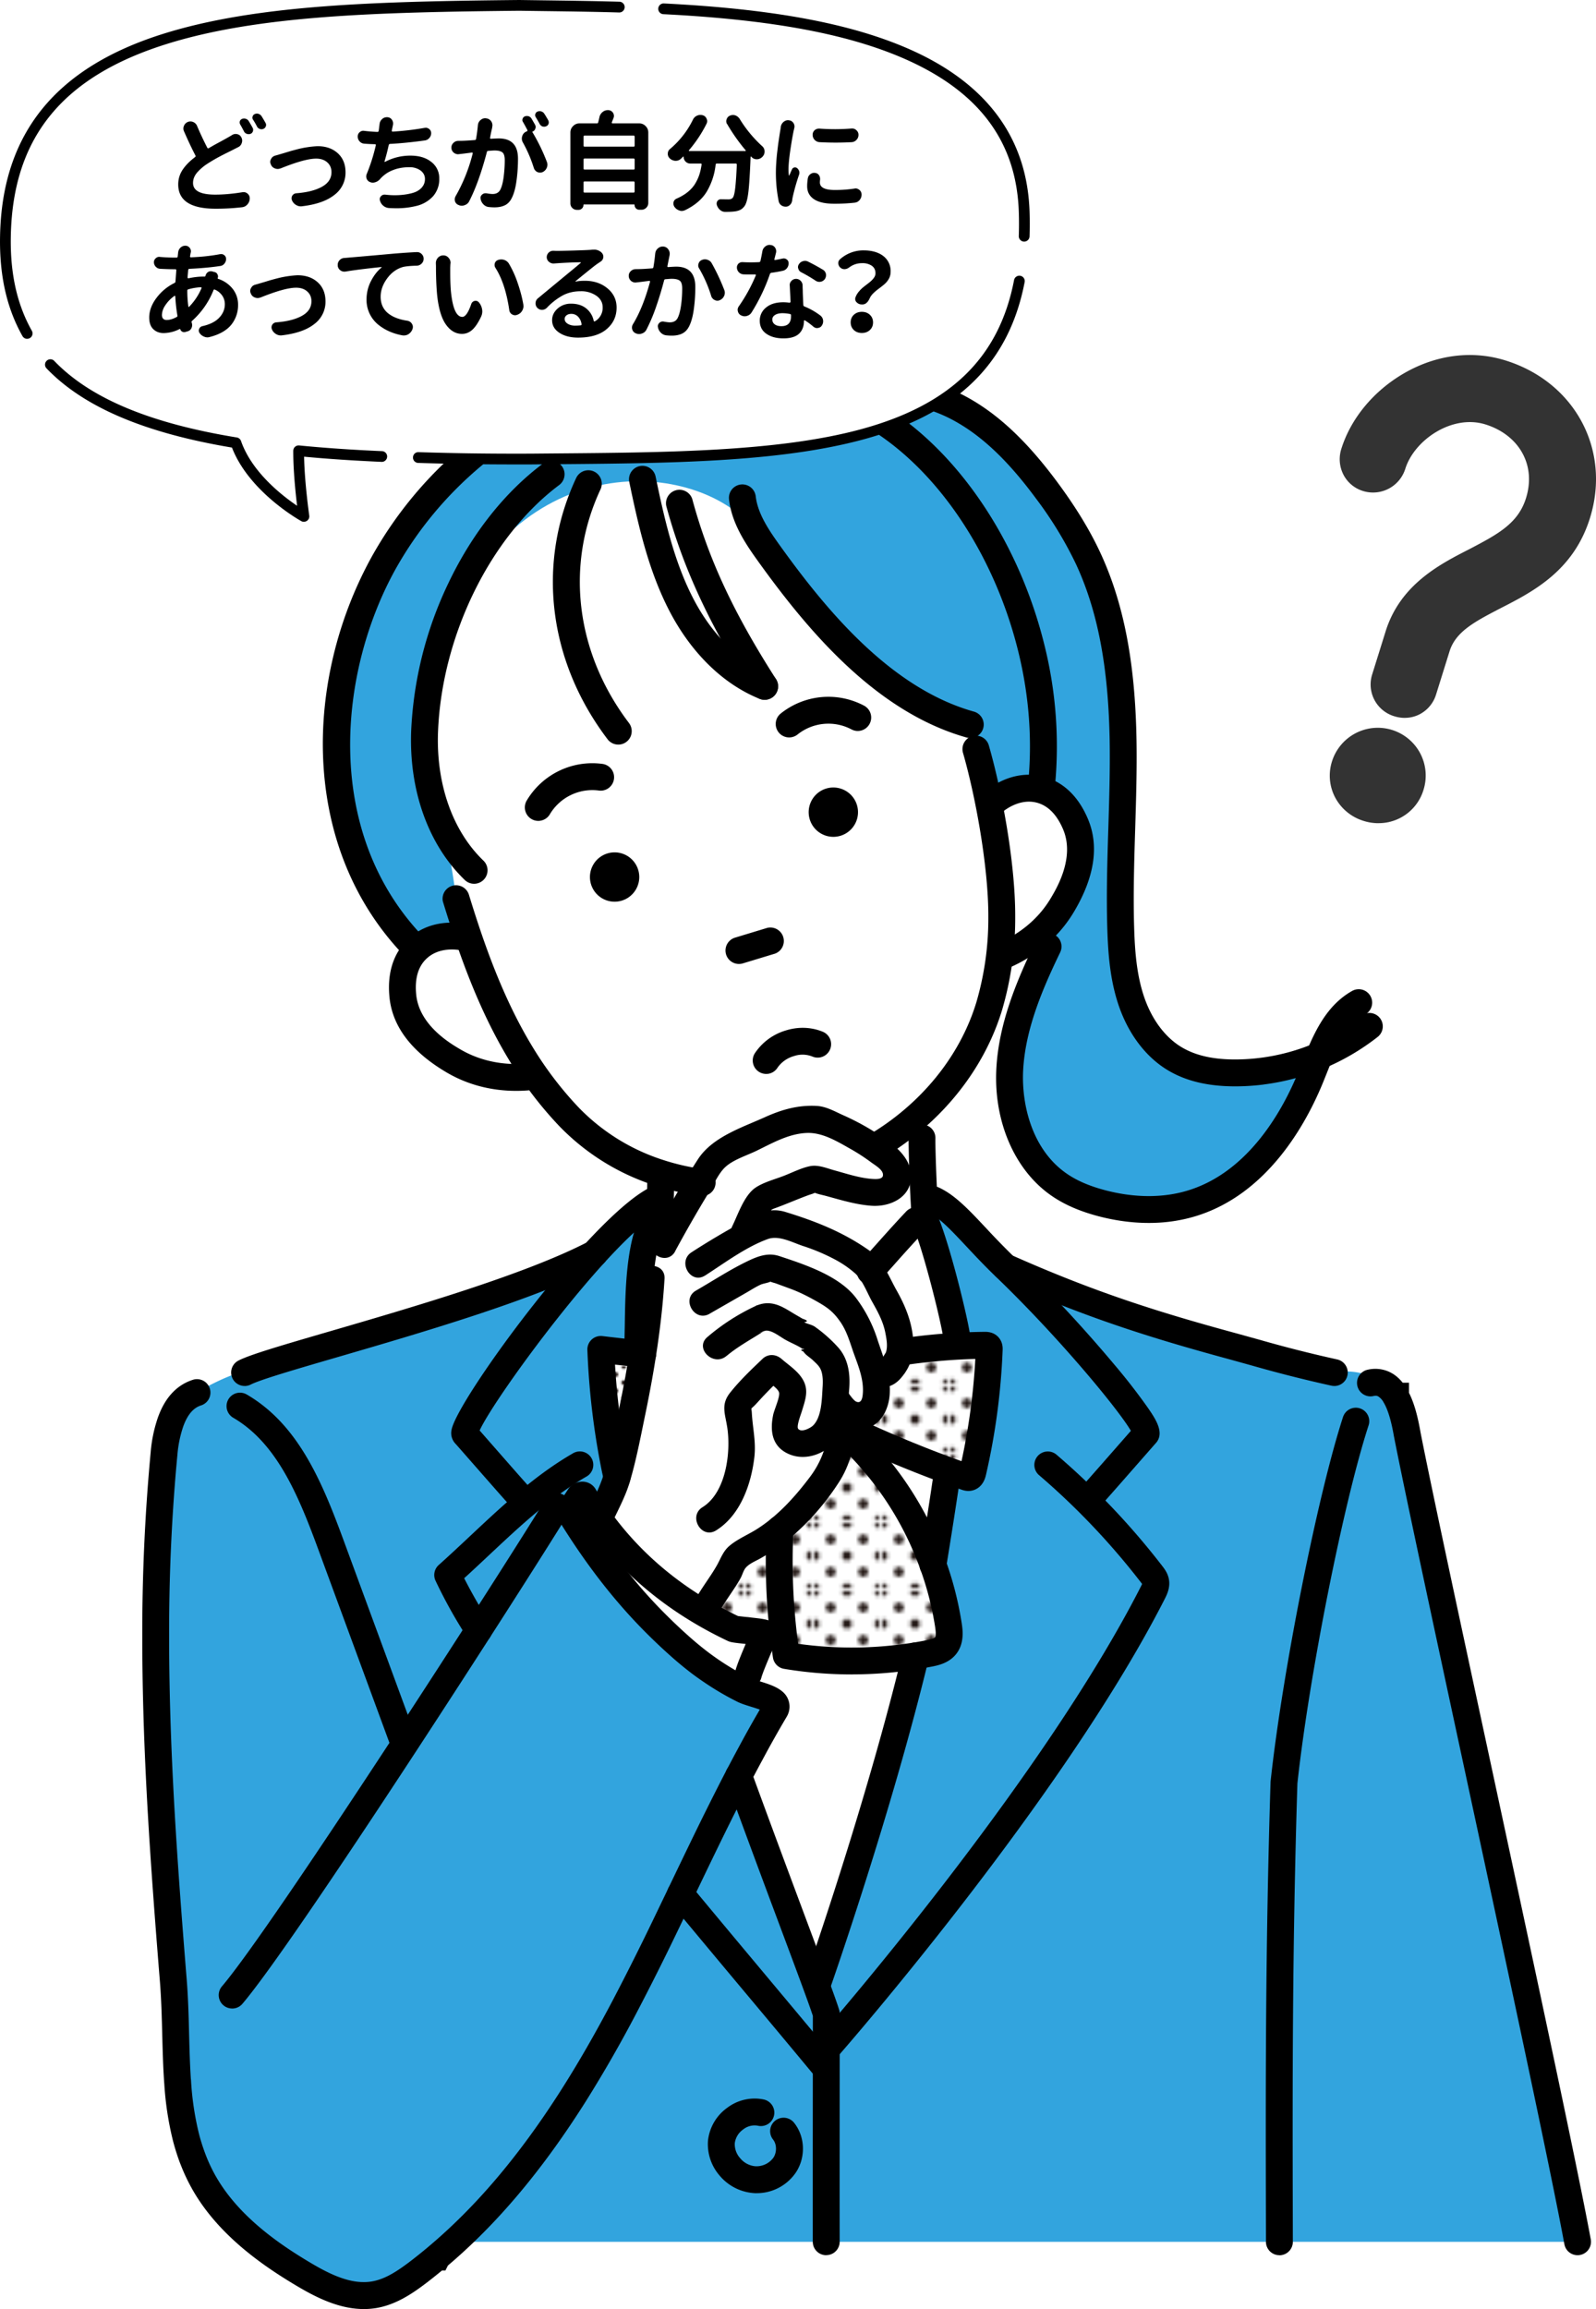 <svg xmlns="http://www.w3.org/2000/svg" xmlns:xlink="http://www.w3.org/1999/xlink" viewBox="0 0 445.23 643.99"><defs><pattern id="b" width="18.12" height="18.12" x="0" y="0" patternTransform="matrix(.5 0 0 .5 -4191 -2810.91)" patternUnits="userSpaceOnUse"><path d="M0 0h18.12v18.12H0z" style="fill:none"/><g style="clip-path:url(#a)"><path d="M18.12 19.48a1.36 1.36 0 1 0 0-2.72 1.36 1.36 0 0 0 0 2.72ZM9.06 19.48a1.36 1.36 0 1 0 0-2.72 1.36 1.36 0 0 0 0 2.72ZM0 19.48a1.36 1.36 0 1 0 0-2.72 1.36 1.36 0 0 0 0 2.72ZM18.12 10.42a1.36 1.36 0 1 0 0-2.72 1.36 1.36 0 0 0 0 2.72ZM9.06 10.42a1.36 1.36 0 1 0 0-2.72 1.36 1.36 0 0 0 0 2.72ZM0 10.42A1.36 1.36 0 1 0 0 7.7a1.36 1.36 0 0 0 0 2.72ZM18.12 1.36a1.36 1.36 0 1 0 0-2.72 1.36 1.36 0 0 0 0 2.72Z" style="fill:#231815"/><circle cx="9.06" r="1.36" style="fill:#231815"/><path d="M0 1.36a1.36 1.36 0 1 0 0-2.72 1.36 1.36 0 0 0 0 2.72ZM-9.06 1.36a1.36 1.36 0 1 0 0-2.72 1.36 1.36 0 0 0 0 2.72ZM4.53 14.95a1.36 1.36 0 1 0 0-2.72 1.36 1.36 0 0 0 0 2.72ZM13.59 14.95a1.36 1.36 0 1 0 0-2.72 1.36 1.36 0 0 0 0 2.72ZM4.53 5.89a1.36 1.36 0 1 0 0-2.72 1.36 1.36 0 0 0 0 2.72ZM13.59 5.89a1.36 1.36 0 1 0 0-2.72 1.36 1.36 0 0 0 0 2.72ZM-4.53 5.89a1.36 1.36 0 1 0 0-2.72 1.36 1.36 0 0 0 0 2.72Z" style="fill:#231815"/></g></pattern><pattern xlink:href="#b" id="c" patternTransform="translate(-418.79 -468.19)"/><clipPath id="a"><path d="M0 0h18.12v18.12H0z" style="fill:none"/></clipPath></defs><path d="m184.35 324.06-4.03 21.23.28 15.02-3.75 35.31-8.44 25.63-1.56 11.25 5 8.75s20.11 25.71 32.81 30l2.11 25.74 21.96 58.55 25.62-86.47s12.19-58.75 12.19-69.06 1.92-32.22-4.35-47.05c-6.27-14.83-5.02-35.77-5.02-35.77l-1.25-12.5-68.13-.94-3.44 20.31Z" style="fill:#fff"/><path d="M238.55 111.72c11.57 9.68 52.59 31.97 50.97 107.39 0 0 19.75 8.25 4.11 38.88 0 0-24.81 58.85.13 70.43 24.94 11.58 58.69 17.27 72.94-30.7 0 0-58.9 15.79-54.12-40.93 1.02-48.68 8.36-97.76-27.43-125.88-6.4-5.03-9.34-12-14.22-14.92-22.43-13.42-32.38-4.27-32.38-4.27Z" style="fill:#32a4de"/><path d="M163.08 109.71c-13.75 4.57-60.89 31.56-66.52 75.26-5.63 43.69 2.68 58.83 20.33 80.55l13.51-4.82-3.67-13.9s-1.3-9.75-3.22-15.48-15.1-26 35.03-79.69c0 0 32.29 3.06 47.12-2.39 0 0 17.75 34.85 63.71 52.13 0 0 6.39 15.91 7.28 22.96 0 0 8.93-5.71 13.55-1.81 0 0 13.73-81.63-65.26-114.64 0 0-29-9.07-61.85 1.84Z" style="fill:#32a4de"/><path d="M276.64 224.32s6.56 36.18 3.77 42.51c0 0 25.74-16.78 20.04-33.57-5.7-16.79-14.22-14.92-23.81-8.93ZM130.4 260.69c-8.68-.31-26.33 12.08-11.92 28.57 14.42 16.49 32.21 10.83 32.21 10.83l-20.29-39.4Z" style="fill:#fff"/><path d="M392.58 400.07c.02-.67.12-5.92-3.25-10.66a16.31 16.31 0 0 0-3.13-3.29c-6.04-4.81-13-3.51-13.98-3.31l-83.34-25.78-18.43-13.97-12.72-9.64 4.48 19.54 4.84 21.08 7.66.76.05.41c.37 2.63.66 5.56.77 8.77.09 2.41-2.17 23.61-3.88 29.11l-7.45-1.56-2.51 26.84 3.83 20.67-10.06 2.79h-.02l-18.01 63.24-.02.07-8.65 30.39c-11.84-32.15-10.12-26.4-21.96-58.55-.47.03 12-21.2 10.6-21.44-16.15-2.81-48.63-36.5-52.58-42.44a107.42 107.42 0 0 1-3.12-5.01c-.77-1.31-1.58-2.6-2.11-4.03-1.09-2.94.55-5.44 2.49-7.55a1.9 1.9 0 0 1 2.27-.29c1.23.73 2.37 1.81 3.63 2.55l.78-1.53c.28-.55.58-1.09.88-1.63.23-.41.3-.84.43-1.29a41.28 41.28 0 0 1 2.15-5.63 114.26 114.26 0 0 1-4.57-32.33l10.33-1.51a130.62 130.62 0 0 1 2.38-29.55c.75-3.8 1.63-7.37 2.6-10.71l-12.42 10.1-8.23 6.7-78.85 26.34-15.17 5.07c-2.32-.6-12.77 4.95-13.2 5.57-.54.77-7.78 9.48-8.42 11.5-.74 2.35-5.79 131.07 5.19 195.95 3.51 20.76 29.53 44.41 49.06 44.42 17.7 0 24.15-16.89 24.01-15h316.08l-48.38-225.16Z" style="fill:#32a4de"/><path d="M172.38 402.45a186 186 0 0 1 3.02-9.75 56.88 56.88 0 0 0 2.35-9.97c.24-1.71.43-3.43.61-5.15l-10-1.13c-.43 10.31.55 20.28 2.86 29.95.46-1.29.8-2.63 1.17-3.95Z" style="fill:url(#b)"/><path d="M275.74 375.45c-8.15.06-16.31.88-24.46 2.25a15.28 15.28 0 0 1-5.9 5.9c.78 5.43-1.24 12.31-7.13 13.08l-.5.97-1.36 2.79c-.86 1.75-1.72 3.49-2.62 5.21a87 87 0 0 1-5.91 9.87 61.15 61.15 0 0 1-6.97 8.27c-2.47 2.45-5.42 4.14-8.43 5.83-2.44 1.37-5.09 2.77-6.81 5.01a47.17 47.17 0 0 0-3.75 5.91 28.82 28.82 0 0 0-3.01 6.92c-.07.26-.12.53-.17.79l-.04.29v.77a.9.9 0 0 1 .03.15c0 .02.01.09.04.15.02.04.04.09.07.12.12.19.22.39.35.58l.15.19.26.28c.2.21.42.41.65.6.7.57 2.01 1.27 3.04 1.73 1.13.51 2.4.95 3.62 1.38 1.29.45 2.6.89 3.87 1.4a31 31 0 0 1 1.95.85l.18.1a1.69 1.69 0 0 1 1.48.38c1.27-.11 2.54-.23 3.81-.37l1.4 6.25c35.47 2.2 45.86-4.52 45.87-4.52 2.76-.96-6.34-31.32-22.64-55.72l29.02 9.66a262.87 262.87 0 0 0 3.95-37.09Z" style="fill:url(#c)"/><path d="M230.49 628.98a3.75 3.75 0 0 1-3.75-3.75c-.02-16.76.02-57.63.02-63-1.14-3.5-4.83-13.38-9.44-25.72a5315.37 5315.37 0 0 1-14.78-39.94 3.75 3.75 0 1 1 7.05-2.57c5.26 14.43 10.53 28.54 14.76 39.88 5.1 13.66 8.78 23.52 9.75 26.67.11.36.17.73.16 1.1 0 .45-.05 45.7-.02 63.56a3.74 3.74 0 0 1-3.75 3.75ZM177.94 378.6h-.11a3.75 3.75 0 0 1-3.64-3.85l.1-4.96c.15-9.96.34-22.37 4.36-30.86a3.74 3.74 0 1 1 6.77 3.21c-3.33 7.03-3.5 18.53-3.64 27.77-.03 1.77-.05 3.47-.1 5.06a3.76 3.76 0 0 1-3.75 3.64ZM260.27 440.23a3.76 3.76 0 0 1-3.71-4.36 1478.7 1478.7 0 0 0 3.89-24.88 3.74 3.74 0 1 1 7.41 1.09c-1.12 7.61-2.65 17.43-3.91 25.01a3.74 3.74 0 0 1-3.69 3.14Z"/><path d="M228.2 556.57a3.75 3.75 0 0 1-3.53-4.99c.17-.48 16.85-48.1 27.11-90.63a3.76 3.76 0 0 1 4.52-2.77 3.76 3.76 0 0 1 2.77 4.52c-10.36 42.9-27.16 90.88-27.33 91.36a3.76 3.76 0 0 1-3.54 2.51ZM266.95 376.87a3.75 3.75 0 0 1-3.7-3.19c-.98-6.49-6.6-28.44-9.2-33.03a3.75 3.75 0 0 1 6.52-3.7c3.29 5.79 9.09 28.98 10.1 35.61a3.75 3.75 0 0 1-3.71 4.31ZM230.17 580.35a3.72 3.72 0 0 1-2.89-1.36c-6.29-7.6-12.99-15.6-19.47-23.35a6579.5 6579.5 0 0 1-20.87-25.03 3.75 3.75 0 1 1 5.78-4.78c6.89 8.32 13.98 16.8 20.84 25 6.48 7.75 13.19 15.76 19.49 23.37a3.75 3.75 0 0 1-2.89 6.14ZM133.49 458.41a3.76 3.76 0 0 1-3.17-1.74 135.12 135.12 0 0 1-8.84-15.85 3.74 3.74 0 0 1 .92-4.35c2.88-2.57 5.82-5.33 8.67-8 8.92-8.37 18.14-17.02 28.77-23.14a3.75 3.75 0 1 1 3.74 6.5c-9.87 5.68-18.77 14.03-27.38 22.11-2.2 2.06-4.45 4.18-6.71 6.23a143.4 143.4 0 0 0 7.18 12.49 3.74 3.74 0 0 1-3.16 5.75Z"/><path d="M305.13 420.26a3.75 3.75 0 0 1-2.79-6.26c1.97-2.2 6.9-7.82 10.5-11.93l2.64-3.01c-3.45-5.94-20.08-26.08-37.54-42.87l-.14-.13c-3.11-2.99-5.8-5.86-8.17-8.39-4.32-4.61-7.73-8.25-10.91-9.68a3.75 3.75 0 1 1 3.08-6.84c4.54 2.05 8.4 6.17 13.29 11.38a220.43 220.43 0 0 0 7.9 8.11 397.23 397.23 0 0 1 27.92 30 171.3 171.3 0 0 1 9.18 11.81c2.23 3.23 5.01 7.26 2.25 10.14l-3.87 4.41c-3.61 4.12-8.56 9.77-10.56 12a3.75 3.75 0 0 1-2.79 1.24Zm11.81-22.83-.04.05.04-.05ZM144.26 420.26a3.75 3.75 0 0 1-2.79-1.24c-1.9-2.11-6.38-7.23-9.99-11.34-2.14-2.44-4.16-4.75-4.46-5.07a4.25 4.25 0 0 1-1.06-3.77c1.33-8.12 38.71-59.25 55.26-67.59a3.76 3.76 0 0 1 3.38 6.7c-13.65 6.88-46.35 51.3-50.8 61.01l3.32 3.79c3.4 3.88 8.05 9.19 9.92 11.27a3.75 3.75 0 0 1-2.78 6.25Zm-11.84-22.87.07.08-.07-.08Z"/><path d="M231.34 574.28a3.75 3.75 0 0 1-2.81-6.22c.61-.7 61.7-70.54 89.7-125.51.09-.17.27-.52.38-.78l-.3-.4c-8.43-10.92-18-21-28.45-29.95a3.75 3.75 0 0 1 4.88-5.7 209.06 209.06 0 0 1 29.51 31.06c.57.74 1.52 1.97 1.83 3.66.45 2.38-.61 4.43-1.17 5.53-28.42 55.8-90.12 126.34-90.74 127.04a3.76 3.76 0 0 1-2.82 1.28ZM182.04 347.02h-.13a3.74 3.74 0 0 1-3.62-3.87c.03-.76.1-.94 1.3-3.98l.8-2.03c.19-5.89.2-9.67.14-14.12a3.74 3.74 0 0 1 3.7-3.79h.05a3.75 3.75 0 0 1 3.75 3.7c.06 4.7.05 8.67-.17 15.03-.03.76-.1.94-1.3 3.98l-.91 2.32a3.74 3.74 0 0 1-3.62 2.77Zm3.75-3.61Zm0-.01ZM258.13 344.28a3.74 3.74 0 0 1-3.73-3.43 420.27 420.27 0 0 1-.95-23.54 3.75 3.75 0 0 1 7.5.14c-.07 3.44.53 18.12.92 22.76a3.75 3.75 0 0 1-3.42 4.05l-.32.01ZM211.04 611.69a13.7 13.7 0 0 1-10.3-4.93 13.36 13.36 0 0 1-3.24-9.67 12.96 12.96 0 0 1 5.35-9.21 12.65 12.65 0 0 1 10.08-2.36 3.75 3.75 0 1 1-1.57 7.33 5.11 5.11 0 0 0-4.05 1.06 5.54 5.54 0 0 0-2.33 3.83 5.82 5.82 0 0 0 1.48 4.16 6.19 6.19 0 0 0 4.15 2.26 5.83 5.83 0 0 0 5.17-2.42c.97-1.51.92-3.72-.12-5.02a3.75 3.75 0 0 1 5.87-4.67c3.06 3.84 3.29 9.5.57 13.74a13.2 13.2 0 0 1-11.05 5.89Z"/><path d="M242.76 358.31a3.75 3.75 0 0 1-2.78-6.27l3.8-4.25c2.92-3.27 5.93-6.65 8.96-9.85a3.75 3.75 0 1 1 5.45 5.15 454.51 454.51 0 0 0-8.81 9.69l-3.83 4.28a3.75 3.75 0 0 1-2.79 1.24ZM68.24 386.55a3.75 3.75 0 0 1-1.71-7.09c3.16-1.62 11.38-4.05 25.65-8.2 22.96-6.69 54.41-15.85 71.91-24.95a3.75 3.75 0 1 1 3.46 6.66c-18.16 9.44-50.01 18.72-73.27 25.5-11.62 3.38-21.65 6.31-24.33 7.68-.55.28-1.13.41-1.71.41ZM372.21 386.55c-.27 0-.55-.03-.82-.09a372.06 372.06 0 0 1-22.15-5.61l-6.05-1.68c-22.74-6.17-40.55-11.82-64.3-22.38a3.75 3.75 0 0 1 3.05-6.85c23.31 10.37 40.83 15.92 63.22 22l6.11 1.69a358.55 358.55 0 0 0 21.77 5.52 3.75 3.75 0 0 1-.82 7.41ZM440.09 628.98a3.74 3.74 0 0 1-3.68-3.07c-3.87-20.96-16.72-80.67-28.05-133.35-8.6-39.97-16.72-77.73-19.46-91.78l-.02-.08c-.75-4.37-1.67-7.45-2.81-9.42l-.11-.18a4.34 4.34 0 0 0-1.49-1.64l-.13-.07c-.26-.11-.64-.18-1.3-.01a3.76 3.76 0 0 1-1.87-7.27 9.38 9.38 0 0 1 6.74.67l.57.32c1.03.63 1.98 1.48 2.82 2.54h1.76v2.82c1.36 2.68 2.38 6.19 3.2 10.93 2.73 14.01 10.84 51.7 19.42 91.6 11.34 52.73 24.2 112.49 28.09 133.56a3.75 3.75 0 0 1-3.7 4.43Z"/><path d="M356.91 628.98a3.74 3.74 0 0 1-3.75-3.74l-.02-8.5c-.07-34.53-.15-73.67 1.3-119.7 0-.09 0-.19.02-.28 3.27-30.35 13.09-79.7 20.2-101.56a3.75 3.75 0 0 1 7.13 2.33c-6.98 21.44-16.62 69.94-19.86 99.9-1.44 45.85-1.36 84.87-1.29 119.31l.02 8.5a3.76 3.76 0 0 1-3.74 3.76Z"/><path d="M127.46 168.18c-10.99 15.18-13.56 61.79 5.47 74.68l-4.94 8.18s14.92 70.95 61.51 77.41c46.58 6.46 84.8-21.85 88.14-55.3s-2.73-68.9-8.27-71.79c-5.54-2.88-47.05-31.58-57.38-50.97-10.32-19.38-59.94-29.45-84.53 17.79Z" style="fill:#fff"/><path d="M132.73 246.45a3.72 3.72 0 0 1-3.07-1.02c-10.17-9.79-15.62-25-14.95-41.73a106.14 106.14 0 0 1 10.41-41.13c6.6-13.81 15.72-25.33 26.38-33.3a3.75 3.75 0 1 1 4.49 6.01c-19.14 14.31-32.72 41.93-33.79 68.72-.59 14.59 4.03 27.73 12.66 36.03a3.75 3.75 0 0 1-2.13 6.42Z"/><path d="M172.96 207.64a3.76 3.76 0 0 1-3.46-1.45c-16.6-21.87-19.88-49.12-8.77-72.87a3.74 3.74 0 1 1 6.79 3.17c-9.9 21.19-6.93 45.55 7.95 65.17a3.75 3.75 0 0 1-2.51 5.98ZM213.78 195.15a3.8 3.8 0 0 1-1.87-.24c-10.27-4.13-19.28-12.99-25.38-24.93-5.62-11.01-8.4-23.1-10.98-35.55a3.74 3.74 0 1 1 7.34-1.52c2.47 11.93 5.12 23.48 10.32 33.66 5.27 10.33 12.91 17.92 21.5 21.38a3.75 3.75 0 0 1-.93 7.2Z"/><path d="M213.79 195.14a3.74 3.74 0 0 1-3.63-1.7c-12.16-18.98-19.65-35.12-24.3-52.36a3.76 3.76 0 0 1 7.24-1.96c4.5 16.68 11.49 31.72 23.37 50.27a3.75 3.75 0 0 1-2.68 5.74ZM271.14 205.81c-.48.06-.98.03-1.48-.11-25.41-7.13-44.47-30.06-58.24-49.24-3.66-5.09-7.29-10.62-8.05-17.17a3.75 3.75 0 1 1 7.45-.87c.56 4.77 3.49 9.19 6.7 13.66 13.05 18.19 31.01 39.9 54.17 46.39a3.75 3.75 0 0 1-.54 7.33ZM114.82 266.48a3.74 3.74 0 0 1-3.23-1.18c-13.12-14.21-20.53-32.74-21.44-53.58-.83-19.05 3.97-39.05 13.49-56.34a110.87 110.87 0 0 1 61.29-51.08c1.97-.66 4.09.4 4.74 2.37a3.74 3.74 0 0 1-2.37 4.74 103.28 103.28 0 0 0-57.1 47.58c-15.58 28.27-20.07 72.01 6.89 101.22a3.76 3.76 0 0 1-2.28 6.26Z"/><path d="M291.03 222.5a3.75 3.75 0 0 1-4.2-4.08c1.17-12.05.26-24.3-2.69-36.41-6.26-25.7-20.8-48.39-38.87-60.7-19.64-13.38-44.68-17.58-68.7-11.53a3.74 3.74 0 1 1-1.83-7.27c26.1-6.57 53.35-1.98 74.76 12.6 19.57 13.33 35.25 37.67 41.94 65.12a116.53 116.53 0 0 1 2.87 38.91 3.75 3.75 0 0 1-3.26 3.36Z"/><path d="M352.51 302.48c-2.4.3-4.82.47-7.25.5-7.9.09-14.27-1.38-19.45-4.48-6.16-3.68-11.04-10.13-13.76-18.15-2.41-7.12-2.94-14.5-3.15-21.41-.29-9.38 0-18.87.29-28.04.25-7.99.5-16.25.37-24.33-.35-20.63-3.36-36.35-9.5-49.46a106.7 106.7 0 0 0-11.09-18.12c-7.96-10.77-15.41-17.76-23.45-22-9.83-5.19-21.09-5.87-29.39-1.77a3.74 3.74 0 0 1-5.02-1.7 3.74 3.74 0 0 1 1.7-5.02c10.57-5.22 24.11-4.53 36.21 1.86 9.07 4.79 17.32 12.47 25.98 24.17 5.09 6.88 8.96 13.23 11.85 19.4 6.6 14.1 9.84 30.79 10.2 52.52.14 8.26-.12 16.61-.37 24.68-.28 9.06-.57 18.43-.29 27.58.19 6.33.66 13.04 2.75 19.24 2.14 6.34 5.87 11.35 10.5 14.12 3.96 2.37 9.03 3.49 15.52 3.41a57.17 57.17 0 0 0 34.53-12.17 3.74 3.74 0 1 1 4.63 5.89 64.72 64.72 0 0 1-31.83 13.27Z"/><path d="M326.44 340.71c-6.31.8-13.08.3-19.92-1.48-5.34-1.4-9.7-3.3-13.33-5.84-10.14-7.08-15.98-20.57-15.25-35.2.64-12.72 5.69-24.74 11.06-35.84a3.75 3.75 0 0 1 6.75 3.27c-5.03 10.39-9.75 21.56-10.33 32.95-.47 9.47 2.44 21.97 12.05 28.68 2.89 2.02 6.46 3.56 10.93 4.73 8.12 2.12 16.02 2.15 22.87.08 17.31-5.22 26.8-22.95 30.91-33.05l.96-2.41c2.96-7.45 6.32-15.89 14.07-20.23a3.74 3.74 0 1 1 3.66 6.54c-5.43 3.04-8.14 9.87-10.77 16.46l-.99 2.46c-4.62 11.34-15.4 31.28-35.69 37.4a43.6 43.6 0 0 1-7.01 1.48Z"/><path d="M281.01 269.97a3.76 3.76 0 0 1-2.01-7.14c4.24-1.91 10.13-5.59 14.14-12.34 1.67-2.8 6.74-11.32 3.44-19.16-1.81-4.28-4.39-6.82-7.69-7.55-5.15-1.13-9.51 2.9-9.69 3.07a3.75 3.75 0 1 1-5.13-5.46c1.23-1.16 7.8-6.83 16.44-4.93 4 .88 9.5 3.67 12.99 11.96 3.17 7.52 1.85 16.23-3.91 25.9-5.01 8.42-12.29 12.99-17.51 15.34a3.5 3.5 0 0 1-1.07.3ZM147.42 304.1l-.18.02c-5.71.44-14.28-.07-22.72-5.06-9.7-5.73-15.03-12.74-15.86-20.85-.91-8.95 2.58-14.04 5.66-16.73 6.66-5.8 15.15-3.98 16.78-3.56a3.74 3.74 0 1 1-1.88 7.26c-.61-.16-6.08-1.44-9.98 1.96-2.55 2.22-3.6 5.69-3.13 10.31.86 8.46 9.4 13.5 12.21 15.16 6.76 3.99 13.7 4.4 18.33 4.04a3.75 3.75 0 0 1 .76 7.46Z"/><path d="M196.38 333.51c-.31.04-.63.04-.96 0a70.92 70.92 0 0 1-13.4-3.09 64.44 64.44 0 0 1-26.01-16.36 105.82 105.82 0 0 1-13.97-18.38c-8.78-14.46-14.24-30.38-18.43-44.05l-.09-.31-.04-.32a3.76 3.76 0 0 1 7.34-1.44c4.05 13.2 9.31 28.52 17.63 42.23a98.71 98.71 0 0 0 12.99 17.1 56.97 56.97 0 0 0 22.99 14.44 64.18 64.18 0 0 0 11.97 2.77 3.75 3.75 0 0 1-.02 7.43ZM246.24 322.57a3.75 3.75 0 0 1-2.45-6.9 71.37 71.37 0 0 0 11.19-8.62c8.29-7.82 14.3-17.33 17.39-27.51a83.02 83.02 0 0 0 3.34-23.51v-.21c.07-13.72-3.5-33.45-7.07-45.86a3.75 3.75 0 0 1 7.21-2.07c3.58 12.45 7.4 32.65 7.36 47.72v.26a90.64 90.64 0 0 1-3.67 25.85c-3.47 11.42-10.18 22.07-19.42 30.79a79 79 0 0 1-12.37 9.53 3.7 3.7 0 0 1-1.51.53Zm33.22-66.72ZM230.89 219.82a6.88 6.88 0 1 0 3.61 13.27 6.88 6.88 0 0 0-3.61-13.27ZM169.87 237.91a6.88 6.88 0 1 0 3.61 13.27 6.88 6.88 0 0 0-3.61-13.27ZM214.2 299.49a3.75 3.75 0 0 1-3.64-5.71 15.74 15.74 0 0 1 8.7-6.4c4.7-1.45 8.47-.38 10.3.39a3.74 3.74 0 1 1-2.91 6.91 7.44 7.44 0 0 0-5.19-.13 8.29 8.29 0 0 0-4.55 3.22 3.75 3.75 0 0 1-2.71 1.73ZM206.6 268.82a3.75 3.75 0 0 1-1.55-7.31l9-2.73a3.76 3.76 0 0 1 2.18 7.18l-9 2.73c-.21.06-.41.11-.62.13ZM239.76 203.84c-.76.1-1.55-.04-2.28-.44a13.78 13.78 0 0 0-14.94 1.41 3.75 3.75 0 1 1-4.78-5.78 21.27 21.27 0 0 1 23.34-2.19 3.75 3.75 0 0 1-1.35 7ZM150.63 228.92a3.76 3.76 0 0 1-3.73-5.58 21.28 21.28 0 0 1 21.06-10.3 3.75 3.75 0 1 1-1.06 7.42 13.8 13.8 0 0 0-13.48 6.59 3.73 3.73 0 0 1-2.79 1.86ZM172.13 415.77a3.75 3.75 0 0 1-3.63-2.82c-.36-1.4-.65-2.8-.88-3.99a209.84 209.84 0 0 1-3.76-32.46 3.75 3.75 0 0 1 4.19-3.87c3.52.42 7.33.85 11.64 1.31a3.75 3.75 0 0 1-.8 7.46l-7.32-.81c.53 9.05 1.68 18.09 3.41 26.92.21 1.08.47 2.35.78 3.57a3.75 3.75 0 0 1-3.64 4.69ZM270.15 415.83c-.91 0-1.64-.26-2.01-.39a342.08 342.08 0 0 1-34.62-14.29 3.74 3.74 0 0 1-1.76-5 3.74 3.74 0 0 1 5-1.76c10.23 4.9 20.8 9.31 31.47 13.13a179.92 179.92 0 0 0 3.85-28.51c-6.84.18-13.71.8-20.46 1.83a3.76 3.76 0 0 1-1.14-7.42 171.93 171.93 0 0 1 24.28-1.97h.02c.62 0 2.32.02 3.66 1.4 1.36 1.45 1.28 3.14 1.26 3.7a186.95 186.95 0 0 1-4.66 34.85c-.71 3.1-2.65 4.02-3.75 4.29-.4.1-.78.14-1.13.14Z"/><path d="M237.63 467c-6.33 0-12.64-.52-18.91-1.56a3.75 3.75 0 0 1-3.09-3.14 182.15 182.15 0 0 1-1.78-36.02 3.75 3.75 0 1 1 7.49.37 174.98 174.98 0 0 0 1.31 31.8 107.76 107.76 0 0 0 35.75-.97c1.78-.34 2.32-.64 2.47-.83.11-.15.33-.71 0-2.89a86.12 86.12 0 0 0-4.12-16.08l-.05-.13a87.91 87.91 0 0 0-24.45-36.12 3.74 3.74 0 0 1 5.33-5.26 95.38 95.38 0 0 1 26.22 38.97l.04.13a94.51 94.51 0 0 1 4.43 17.36c.28 1.83.85 5.61-1.48 8.61-2.04 2.65-5.24 3.27-6.97 3.6a116.16 116.16 0 0 1-22.21 2.15ZM101.45 643.99h-.65c-.11 0-.22 0-.35-.02-6.56-.3-12.69-3.46-17.82-6.52-8.9-5.31-21.59-13.85-28.93-26.76a52 52 0 0 1-3.23-6.79l-.25-.62a61.96 61.96 0 0 1-1.76-5.45c-.1-.34-.19-.72-.29-1.11a87.81 87.81 0 0 1-2.34-15.58l-.01-.09-.02-.24c-.31-4.44-.43-8.98-.54-13.38-.13-4.86-.26-9.9-.65-14.77-.51-6.28-1-12.53-1.47-18.73-1.72-22.91-3.48-50.07-3.45-77.84a539.29 539.29 0 0 1 2.34-51.03 39.58 39.58 0 0 1 2.13-10.03l.09-.22c2-5.29 5.28-8.67 9.71-10.03a3.75 3.75 0 0 1 2.19 7.17c-2.13.65-3.73 2.47-4.91 5.56l-.05.12a32.69 32.69 0 0 0-1.7 8.15c-.13 1.29-.24 2.59-.36 3.88a528.54 528.54 0 0 0-1.95 46.42c-.02 27.52 1.72 54.5 3.43 77.26.47 6.18.96 12.42 1.47 18.69.41 5.08.55 10.21.67 15.18.11 4.19.22 8.53.5 12.69l.02.05.03.46a81.21 81.21 0 0 0 2.15 14.48l.23.9a56.3 56.3 0 0 0 1.73 5.27l.03.08a43.7 43.7 0 0 0 2.77 5.83c6.47 11.37 18.08 19.16 26.26 24.03 4.35 2.6 9.47 5.28 14.4 5.47h.23c.86.03 1.7-.02 2.56-.16 3.64-.6 7.01-2.73 10.94-5.74a147.2 147.2 0 0 0 4.35-3.48l.57-.48c13.2-11.09 25.23-25.27 36.78-43.34l.64-1.01.16-.25c4.61-7.3 9.12-15.17 13.81-24.07a744.32 744.32 0 0 0 11.57-23.07l3.86-8.02.42-.88c3.18-6.62 6.46-13.46 9.77-20.16l.22-.43a741.6 741.6 0 0 1 5.32-10.52l.72-1.37c1.1-2.11 2.23-4.23 3.33-6.27 1.88-3.5 3.63-6.62 5.33-9.54l.5-.88c-.8-.29-1.73-.58-2.36-.77-1.41-.44-2.75-.85-3.87-1.4a79.56 79.56 0 0 1-9.38-5.51 72.54 72.54 0 0 1-3.94-2.84 97.73 97.73 0 0 1-5.04-4.18 158.98 158.98 0 0 1-8.57-8.18c-8.43-8.68-16.11-18.75-23.43-30.76a3.74 3.74 0 1 1 6.4-3.9c7.04 11.53 14.37 21.16 22.43 29.46a153.16 153.16 0 0 0 8.13 7.77 91.7 91.7 0 0 0 4.66 3.87 72.5 72.5 0 0 0 12.06 7.56c.58.28 1.68.62 2.75.95 2.48.76 5.05 1.55 6.74 3.14a5.44 5.44 0 0 1 .95 6.76 320.4 320.4 0 0 0-6.76 12.02c-1.09 2.01-2.2 4.1-3.31 6.22l-.68 1.29a682.13 682.13 0 0 0-5.28 10.45l-.05.09-.12.24c-3.32 6.72-6.6 13.55-9.76 20.14l-.42.88-3.87 8.04a736.28 736.28 0 0 1-11.68 23.3 363.58 363.58 0 0 1-14.1 24.58l-.16.25-.68 1.07c-11.77 18.43-24.1 33.01-37.66 44.52l-.69 1.38h-.96a144.73 144.73 0 0 1-4.12 3.29c-4.18 3.21-8.8 6.3-14.31 7.2-1.13.18-2.26.27-3.39.27Zm-48.18-63.81ZM213 474.98Z"/><path d="M64.77 560.17a3.74 3.74 0 0 1-2.85-6.18c14.2-16.67 76.55-113.46 90.25-135.77a3.75 3.75 0 1 1 6.39 3.93C145.82 442.9 82.7 541.16 67.63 558.86a3.75 3.75 0 0 1-2.86 1.32Z"/><path d="M112.7 489.99a3.75 3.75 0 0 1-3.52-2.45l-20.49-55.68c-5.6-15.22-11.62-29.45-23.63-36.45a3.75 3.75 0 0 1 3.78-6.48c14.16 8.25 20.8 23.79 26.89 40.34l20.49 55.68a3.74 3.74 0 0 1-3.51 5.04ZM208.78 470.67a3.74 3.74 0 0 1-3.62-4.73c.5-1.84 1.64-4.54 2.74-7.16l.12-.28c-3.52-.37-4.22-.48-5.02-.85-17.29-8.2-31-19.83-40.84-34.6l-.03.03a3.74 3.74 0 1 1-5.57-5.01c.65-.72 1.11-1.45 1.7-2.37l.16-.25a4.82 4.82 0 0 1 4.02-2.22h.07c1.51.02 2.87.8 3.64 2.08 9.11 15.24 22.47 27.15 39.71 35.4.63.1 2.06.25 3.05.35 5.34.57 6.96.74 7.78 3.22.55 1.66.09 2.76-1.88 7.42-.91 2.17-2.05 4.86-2.42 6.22a3.75 3.75 0 0 1-3.62 2.77ZM202.67 378.19c2.98-2.49 6.19-4.26 9.46-6.32 1.62-1.02.67-.19-.59-.14.81-.03 1.63-.66 2.4-.62 1.68.1 3.48 1.57 4.97 2.44 1.51.89 3.59 1.68 4.94 2.63.63.02.66.08.09.18-.65.06-.57.27.23.62.38.78 1.87 1.68 2.56 2.35 1.18 1.13 2.1 1.85 2.51 3.45.33 1.28.33 2.74.24 4.05-.21 3.26-.22 8.42-2.71 10.79-.65.62-3.23 2.05-4.12.85-.51-.7.8-4.08 1.04-4.87.94-3.13 2.04-5.83.26-8.87-1.42-2.41-3.88-3.95-5.94-5.74-1.56-1.35-3.75-1.48-5.3 0-3.13 2.99-6.38 6.07-9.07 9.48-2.61 3.31-1.33 5.87-.76 9.65 1.05 6.92-.32 18.14-6.89 22.23-4.09 2.54-.33 9.03 3.78 6.48 6.76-4.21 9.79-12.86 10.67-20.42.5-4.3-.47-8.05-.7-12.26-.1-1.84-.49-.86.95-2.35.76-.79 1.48-1.62 2.23-2.41a143.7 143.7 0 0 1 5.09-5.09h-5.3c1.13.98 4.02 2.52 4.59 3.97.44 1.12-1.3 4.8-1.62 6.37-.86 4.25-.42 8.42 3.77 10.61 4.41 2.29 9.71.75 13.04-2.68 3.69-3.81 3.99-10.1 4.4-15.07.36-4.36-.25-8.79-3.36-12.02a39.02 39.02 0 0 0-6.23-5.47c-.93-.62-2.11-.74-2.96-1.25 1.14-.18.98-.5-.46-.97l-1.8-1.05c-2.04-1.18-4.16-2.71-6.53-3.14a7.62 7.62 0 0 0-4.04.35c-2.16.83 1.32-.63-.99.42a58.7 58.7 0 0 0-13.17 8.52c-3.71 3.1 1.62 8.38 5.3 5.3Z"/><path d="m197.92 366.42 10.36-5.94c1.28-.74 2.54-1.56 3.89-2.18.88-.4 2.64-.55 3.31-1.17-.58.54-1.76-.59-.77.19.37.29 1.28.46 1.75.63l3.91 1.44c2.68.98 5.09 2.21 7.57 3.62 3 1.71 4.53 2.85 6.49 5.66 1.95 2.82 2.73 6.01 3.89 9.19 1.22 3.34 2.58 6.81 2.4 10.44-.06 1.23-.27 3.23-1.79 2.65-.99-.37-2.34-2.73-3.07-3.47-3.39-3.44-8.7 1.86-5.3 5.3 2.98 3.03 5.3 6.73 10.2 5.86 4.96-.88 7.35-5.7 7.46-10.34.12-5.16-1.82-9.82-3.41-14.61a38.73 38.73 0 0 0-5.96-11.63c-4.67-6.22-14.26-9.36-21.45-11.74-3.28-1.08-6.21.13-9.22 1.6-4.8 2.34-9.39 5.36-14.02 8.02-4.19 2.4-.41 8.88 3.78 6.48Z"/><path d="M196.7 355.75c5.42-3.49 11.41-7.98 17.5-10.18 3.04-1.1 6.67.87 9.72 1.91a54.9 54.9 0 0 1 9.28 3.94 29.3 29.3 0 0 1 5.48 3.84c2.01 1.92 3.27 5.39 4.62 7.79 1.57 2.79 3.04 5.45 3.67 8.62.33 1.68.75 3.87.15 5.55-.4.65-.81 1.29-1.23 1.93-.76.81-.63.83.38.06-4.13-2.51-7.91 3.97-3.78 6.48 3.15 1.92 6.29 1.53 8.74-1.24 2.94-3.32 3.92-6.97 3.48-11.33-.49-4.89-2.24-9.07-4.63-13.31-2.03-3.6-3.81-8.33-7.23-10.79-7.33-5.26-15.09-8.35-23.73-11-4.82-1.47-8.08.69-12.26 2.95a219.15 219.15 0 0 0-13.93 8.28c-4.05 2.6-.29 9.1 3.78 6.48Z"/><path d="M188.33 348.98c3.04-5.61 6.2-11.14 9.53-16.58 1.34-2.2 2.59-5.16 4.49-6.92 2.23-2.06 5.98-3.21 8.68-4.52 4.5-2.18 8.97-4.78 14.06-4.98 4.37-.16 8.46 2.36 12.22 4.48a55.12 55.12 0 0 1 5.73 3.73c.92.69 2.87 1.81 3.21 3.01.47 1.66-1.38 1.7-2.79 1.61-3.55-.21-7.17-1.44-10.59-2.37-2.2-.6-4.59-1.66-6.89-1.2-2.47.5-5 1.81-7.34 2.71-2.5.97-5.57 1.76-7.82 3.25-3.19 2.11-4.92 7.47-6.52 10.74-2.12 4.32 4.35 8.12 6.48 3.78 1.13-2.3 2.27-4.6 3.53-6.83.22-.4 1.6-2.34.74-1.58-.81.72.37-.07.76-.2 3.28-1.17 6.49-2.6 9.76-3.8.54-.2 1.14-.34 1.66-.59.64-.32 1.57-.14.03-.29-1.96-.2-.3.11.08.26 1 .39 2.12.59 3.15.87 4.13 1.13 8.4 2.44 12.7 2.73 5.51.36 11.49-2.69 10.94-9-.49-5.69-6.77-9.49-11.12-12.19a68.65 68.65 0 0 0-7.84-4.09c-2.35-1.06-4.72-2.43-7.34-2.57-5.16-.28-9.72 1.01-14.39 3.12-6.47 2.92-14.62 5.52-18.67 11.66a296.36 296.36 0 0 0-12.89 21.98c-2.3 4.24 4.17 8.03 6.48 3.78ZM231.64 394.35c-.44 6.6-1.62 12.16-5.67 17.55-4.14 5.51-8.98 10.88-14.84 14.58-2.49 1.58-5.45 2.78-7.69 4.7-1.76 1.51-2.39 3.55-3.51 5.5-2.17 3.8-5.1 7.26-6.88 11.27-1.94 4.37 4.52 8.19 6.48 3.78 1.84-4.14 4.89-7.66 7.08-11.61.45-.82.74-1.96 1.28-2.69.97-1.32 2.97-2.05 4.35-2.86a58.06 58.06 0 0 0 8.52-5.91 69.87 69.87 0 0 0 13.51-15.64c3.58-5.74 4.44-12.06 4.88-18.69.32-4.82-7.18-4.8-7.5 0ZM177.88 356.66c-.73 12.09-2.65 24.04-5.11 35.89a452.74 452.74 0 0 1-3.88 16.98c-1 4.05-2.88 7.66-4.63 11.43-2.02 4.35 4.44 8.16 6.48 3.78 1.73-3.72 3.74-7.4 4.92-11.34 1.83-6.14 3.04-12.59 4.34-18.86 2.59-12.49 4.61-25.14 5.38-37.88.29-4.82-7.21-4.8-7.5 0Z"/><path d="M384.53 229.59c-1.38 0-2.76-.21-4.13-.64a13.41 13.41 0 0 1-7.88-6.43 13.06 13.06 0 0 1-.94-10.16 13.39 13.39 0 0 1 24.62-2.24 13.3 13.3 0 0 1 .9 10.2 13.04 13.04 0 0 1-12.56 9.26Zm7.36-29.37a9.8 9.8 0 0 1-2.87-.44 9.25 9.25 0 0 1-6.24-11.65l3.76-12.04c4.09-13.11 15.23-18.78 23.36-22.93 7.87-4.13 13.59-7.13 15.8-14.22 1.39-4.46 1.05-8.81-1-12.55-2.03-3.73-5.69-6.57-10.29-8.01-9.35-2.92-19.89 4.38-22.38 12.37a9.43 9.43 0 0 1-11.8 6.19 9.15 9.15 0 0 1-5.51-4.66 9.47 9.47 0 0 1-.53-7.1c2.63-8.42 8.92-16.05 17.28-20.95 9.05-5.3 19.17-6.61 28.51-3.7 19.37 6.04 29.5 24.95 23.56 43.97-4.6 14.75-15.93 20.54-25.04 25.19l-.43.22c-6.7 3.51-11.99 6.28-13.69 11.73l-3.76 12.04a9.27 9.27 0 0 1-4.52 5.5 9.01 9.01 0 0 1-4.22 1.03Z" style="fill:#333"/><path d="M285.72 59.3C284.04.88 196.7 2.28 144.88 1.5 71.56 2.23 2.79 4.16 1.52 65.71c-.73 35.01 22.67 50.98 64.3 57.78 4.29 12.4 18.95 20.54 18.95 20.54s-1.52-10.48-1.47-18.3c18.82 1.84 40.51 2.38 64.69 2.29 76.76-.66 139.73.59 137.73-68.72Z" style="fill:#fff"/><path d="M285.71 67.38h-.05a1.5 1.5 0 0 1-1.45-1.55c.07-2.1.08-4.28.01-6.49-.57-19.8-11.08-33.88-32.12-43.04-15.93-6.93-37.26-10.85-67.14-12.35a1.5 1.5 0 0 1 .15-2.99c30.25 1.51 51.92 5.51 68.19 12.59 21.91 9.53 33.32 24.91 33.92 45.7.07 2.27.06 4.52-.01 6.68a1.5 1.5 0 0 1-1.5 1.45ZM143.67 129.53c-9.37 0-17.66-.13-27.01-.42a1.5 1.5 0 0 1-1.45-1.55c.03-.83.7-1.49 1.55-1.45 10.72.33 20.06.45 31.23.41l5.69-.05c32.57-.26 63.33-.51 86.34-6.71 25.07-6.76 38.7-19.99 42.87-41.65a1.5 1.5 0 0 1 2.95.57c-9.6 49.81-66.38 50.27-132.13 50.8l-5.7.05h-4.33ZM84.77 145.53c-.25 0-.5-.06-.73-.19-.61-.34-14.57-8.21-19.33-20.51-24.48-4.1-41.41-11.33-51.73-22.09a1.5 1.5 0 0 1 .04-2.12 1.5 1.5 0 0 1 2.12.04c9.98 10.4 26.64 17.39 50.92 21.35.54.09 1 .47 1.18.99 2.98 8.59 11.33 15.15 15.64 18.06-.45-3.74-1.1-10.08-1.07-15.34a1.5 1.5 0 0 1 1.65-1.48c7.12.7 14.71 1.22 23.21 1.59a1.5 1.5 0 0 1-.13 2.99c-7.89-.35-15.01-.82-21.71-1.45.14 7.37 1.43 16.34 1.44 16.43a1.5 1.5 0 0 1-1.48 1.72ZM7.58 94.5c-.52 0-1.03-.28-1.31-.76C1.83 85.86-.21 76.68.02 65.68.61 37.19 15.56 18.77 45.74 9.37 71.44 1.35 104.42.4 144.87 0l6.61.09c6.83.09 13.9.18 21.32.39a1.5 1.5 0 1 1-.08 3c-7.4-.21-14.45-.3-21.27-.39L144.87 3c-40.16.4-72.91 1.34-98.23 9.23-29.2 9.1-43.06 26.1-43.62 53.51-.22 10.45 1.7 19.12 5.87 26.52a1.5 1.5 0 0 1-1.3 2.23Z"/><path d="M64.75 37.65a1.88 1.88 0 0 1 1.44-.23c.51.12.88.4 1.11.85a1.88 1.88 0 0 1 .17 1.53c-.16.55-.47.95-.94 1.2l-1.23.62c-.21.12-.86.44-1.93.97s-2.04 1.03-2.9 1.51c-.86.48-1.7.98-2.52 1.51a13.56 13.56 0 0 0-3.05 2.62c-.7.87-1.05 1.8-1.05 2.8 0 2.17 2.06 3.25 6.18 3.25 2.32 0 4.85-.22 7.59-.67l.32-.03c.41 0 .78.14 1.11.41.41.35.62.79.62 1.32 0 .63-.21 1.18-.62 1.67-.39.47-.9.74-1.52.82a62.9 62.9 0 0 1-7.41.41c-6.93 0-10.4-2.26-10.4-6.77 0-1.5.41-2.87 1.23-4.1s1.97-2.4 3.46-3.52c.16-.12.2-.26.12-.44-.94-1.78-2-4.02-3.19-6.74a1.83 1.83 0 0 1-.03-1.52 1.94 1.94 0 0 1 2.6-1.08c.51.22.87.59 1.08 1.11.8 1.91 1.75 3.94 2.84 6.06.1.18.23.22.41.12.74-.45 1.73-1.01 2.96-1.67a93.76 93.76 0 0 0 3.54-1.99Zm2.26-2.93c-.1-.18-.15-.36-.15-.56 0-.1 0-.21.03-.32.12-.31.32-.54.62-.67.2-.08.39-.12.59-.12.16 0 .31.03.47.09.35.1.62.31.82.64.35.57.71 1.18 1.08 1.85.1.2.15.39.15.59 0 .12-.02.24-.06.38-.12.35-.34.6-.67.73-.18.06-.35.09-.53.09s-.34-.03-.5-.09a1.35 1.35 0 0 1-.79-.67c-.37-.72-.72-1.37-1.05-1.93Zm3.58-1.34a.98.98 0 0 1-.18-.56c0-.12.02-.22.06-.32.1-.33.29-.56.59-.67a1.3 1.3 0 0 1 1.09-.06c.35.12.62.33.82.64.39.63.76 1.25 1.11 1.88.1.18.15.36.15.56 0 .14-.03.27-.09.41-.12.31-.33.54-.64.67-.18.08-.35.12-.53.12s-.34-.03-.5-.09a1.37 1.37 0 0 1-.76-.64c-.37-.72-.74-1.37-1.11-1.93ZM78.23 46.97a2.03 2.03 0 0 1-1.61-.03c-.53-.21-.89-.6-1.08-1.14a1.5 1.5 0 0 1 .08-1.46c.25-.49.64-.8 1.17-.94.43-.12.8-.22 1.11-.32l1.2-.35 1.68-.51c.42-.13 1.03-.29 1.82-.5a28.65 28.65 0 0 1 5.97-.95c2.34 0 4.23.66 5.67 1.98s2.15 3.09 2.15 5.32a7.7 7.7 0 0 1-3.09 6.28c-2.06 1.65-5.08 2.71-9.07 3.18a2.5 2.5 0 0 1-1.67-.38 2.69 2.69 0 0 1-1.11-1.29 1.4 1.4 0 0 1 .09-1.29c.27-.41.65-.63 1.14-.67 3.01-.23 5.39-.84 7.15-1.82 1.76-.98 2.64-2.33 2.64-4.07 0-1.11-.39-2.02-1.17-2.72s-1.82-1.05-3.11-1.05c-2.11 0-5.43.92-9.96 2.75ZM118.49 35.66l.29-.03c.33 0 .64.12.94.35.37.29.56.68.56 1.17s-.17.93-.5 1.32c-.33.39-.75.63-1.26.7-3.52.49-6.76.81-9.73.97-.18.02-.29.13-.35.32a55.05 55.05 0 0 1-1.17 4.54c-.02.06 0 .1.03.13s.08.03.12.01a14.96 14.96 0 0 1 7.12-1.73c2.4 0 4.34.59 5.8 1.77a5.66 5.66 0 0 1 2.2 4.61 7.2 7.2 0 0 1-1.76 4.98 9.21 9.21 0 0 1-4.86 2.72 22.2 22.2 0 0 1-5.36.59c-.66 0-1.35-.02-2.05-.06a2.8 2.8 0 0 1-2.58-2.45c0-.31.12-.6.35-.85.27-.29.61-.44 1-.44h.15a21.53 21.53 0 0 0 4.18.12c1.35-.1 2.53-.3 3.56-.6 1.03-.3 1.85-.79 2.46-1.46s.92-1.48.92-2.42-.4-1.72-1.19-2.34a5.17 5.17 0 0 0-3.27-.94c-1.66 0-3.19.28-4.58.85a8.96 8.96 0 0 0-3.44 2.4 2.86 2.86 0 0 1-2.05 1.06c-.25 0-.5-.05-.73-.15a1.6 1.6 0 0 1-1-.94 1.76 1.76 0 0 1 .03-1.37 50.24 50.24 0 0 0 2.52-7.97c.02-.08 0-.15-.03-.21s-.1-.09-.18-.09c-1-.02-2-.07-3.02-.15-.51-.04-.94-.25-1.29-.63s-.53-.83-.53-1.36c0-.49.18-.89.53-1.2.31-.27.66-.41 1.05-.41a45.2 45.2 0 0 0 3.92.32c.2 0 .31-.1.35-.29.08-.51.12-.81.12-.91l.12-.88c.04-.59.26-1.07.67-1.46.39-.37.85-.56 1.38-.56h.09c.55.02.98.24 1.29.67.23.33.35.68.35 1.05 0 .14 0 .27-.03.41-.1.51-.17.83-.21.97l-.12.62c-.02.08 0 .15.04.21s.11.09.19.09c3.14-.19 6.12-.55 8.94-1.05ZM133.31 34.99c.04-.6.28-1.1.73-1.49.39-.35.83-.53 1.32-.53.08 0 .16.01.23.03a1.94 1.94 0 0 1 1.73 2.37l-.03.29a44.1 44.1 0 0 0-.58 2.78.2.2 0 0 0 .04.19c.05.05.11.07.19.07 1.11-.06 1.85-.09 2.2-.09 3.57 0 5.36 1.89 5.36 5.65 0 2.03-.13 4.05-.4 6.05-.26 2-.69 3.6-1.27 4.79-.47 1-1.1 1.7-1.9 2.11s-1.8.62-2.99.62c-.47 0-1-.03-1.58-.09s-1.09-.31-1.51-.75a2.88 2.88 0 0 1-.81-1.8c0-.35.15-.65.44-.91.27-.25.59-.38.94-.38h.26a10 10 0 0 0 1.73.21c1.05 0 1.79-.43 2.2-1.29.39-.78.69-1.93.89-3.46s.31-3.09.31-4.69c0-1.09-.22-1.82-.66-2.17s-1.18-.53-2.21-.53c-.25 0-.84.04-1.76.12-.2 0-.31.1-.35.29-1.5 5.7-3.15 10.29-4.95 13.77-.27.53-.7.89-1.29 1.08a2.03 2.03 0 0 1-1.67-.06 1.6 1.6 0 0 1-1-1.05 2.4 2.4 0 0 1-.06-.53c0-.31.09-.62.26-.91a46.7 46.7 0 0 0 4.75-11.89c.02-.06 0-.12-.04-.18s-.11-.08-.19-.06l-2.26.29a171.5 171.5 0 0 1-1.58.18c-.43 0-.82-.14-1.17-.41a1.75 1.75 0 0 1-.7-1.32v-.18c0-.45.17-.85.5-1.2.37-.39.82-.6 1.35-.62l.57-.01.57-.01c.86-.02 2.04-.09 3.54-.21.2-.02.31-.13.35-.32.23-1.37.4-2.63.5-3.78Zm15.94-.21c.12.22.18.43.18.64 0 .14-.03.28-.09.44-.12.39-.36.66-.73.82-.12.04-.14.11-.06.21a52 52 0 0 1 4.01 8.26 2.13 2.13 0 0 1-.03 1.64c-.23.55-.62.95-1.14 1.2a1.82 1.82 0 0 1-1.47 0 1.89 1.89 0 0 1-1-1.14 37.3 37.3 0 0 0-3.02-7.06 2.18 2.18 0 0 1-.23-1.78c.18-.62.56-1.06 1.14-1.32l.15-.06c.18-.08.22-.21.15-.38-.51-.98-.91-1.71-1.2-2.2a.98.98 0 0 1-.12-.91c.1-.31.29-.54.59-.67.2-.08.39-.12.59-.12.16 0 .31.02.47.06.35.12.62.33.82.64l1 1.73Zm3.69-1.23c.1.2.15.39.15.59a1.13 1.13 0 0 1-.73 1.08c-.18.08-.36.12-.56.12-.14 0-.28-.02-.44-.06a1.5 1.5 0 0 1-.79-.67c-.39-.72-.76-1.37-1.11-1.93a1.01 1.01 0 0 1-.12-.88c.1-.31.29-.54.59-.67a1.63 1.63 0 0 1 1.06-.06c.37.12.65.33.85.64.39.61.76 1.22 1.11 1.85ZM170.69 34.14c-.02.06-.01.12.01.18s.08.09.16.09h7.44c.7 0 1.3.25 1.8.75s.75 1.1.75 1.8v19.63c0 .53-.19.98-.56 1.35-.37.37-.82.56-1.35.56h-.59a1.3 1.3 0 0 1-1.32-1.32c0-.1-.05-.15-.15-.15h-13.97c-.1 0-.15.05-.15.15 0 .37-.13.69-.4.95s-.58.4-.95.4h-.47c-.51 0-.94-.18-1.29-.53s-.53-.78-.53-1.29V36.96c0-.7.25-1.3.75-1.8s1.1-.75 1.8-.75h4.86c.2 0 .31-.1.35-.29a34 34 0 0 0 .35-1.49 2.5 2.5 0 0 1 .94-1.44 2.2 2.2 0 0 1 1.35-.47h.26c.55.06.97.32 1.26.79.16.27.23.56.23.85 0 .2-.05.4-.15.62-.14.37-.29.76-.47 1.17Zm6.36 3.98c0-.19-.1-.29-.29-.29h-13.68c-.2 0-.29.1-.29.29v2.49c0 .2.1.29.29.29h13.68c.2 0 .29-.1.29-.29v-2.49Zm0 6.39c0-.19-.1-.29-.29-.29h-13.68c-.2 0-.29.1-.29.29V47c0 .2.1.29.29.29h13.68c.2 0 .29-.1.29-.29v-2.49Zm-14.27 8.91c0 .2.1.29.29.29h13.68c.2 0 .29-.1.29-.29V50.9c0-.19-.1-.29-.29-.29h-13.68c-.2 0-.29.1-.29.29v2.52ZM202.83 34.61a1.49 1.49 0 0 1-.11-1.38c.16-.47.48-.8.97-1a2.06 2.06 0 0 1 1.49-.03c.49.2.88.52 1.17.97a34.62 34.62 0 0 0 6.3 7.62c.43.39.64.89.64 1.49 0 .55-.2 1.03-.59 1.44a2.2 2.2 0 0 1-1.49.7h-.12c-.53 0-.99-.19-1.38-.56a.85.85 0 0 0-.15-.18c-.02-.02-.05-.02-.1-.01s-.07.04-.07.1c-.18 4.63-.39 7.93-.63 9.9-.24 1.97-.62 3.27-1.13 3.9-.35.45-.74.78-1.16.98s-.94.35-1.57.42c-.59.08-1.43.12-2.52.12h-.09c-.53 0-1-.18-1.42-.54a2.92 2.92 0 0 1-.89-1.36 1.45 1.45 0 0 1-.06-.41c0-.25.07-.49.21-.7.23-.33.55-.5.94-.5h.06l2.05.03c.55 0 .95-.14 1.2-.41.29-.31.53-1.18.7-2.59.18-1.42.33-3.65.47-6.69 0-.08-.02-.15-.07-.21s-.11-.09-.19-.09h-5.33c-.2 0-.3.1-.32.29a18.72 18.72 0 0 1-2.26 7.15c-.62 1.13-1.46 2.17-2.52 3.11s-2.31 1.76-3.78 2.46c-.31.14-.62.21-.91.21-.23 0-.47-.05-.7-.15a2.64 2.64 0 0 1-1.32-1c-.2-.29-.29-.6-.29-.91 0-.12 0-.24.03-.38.12-.47.4-.8.85-1 1.21-.53 2.25-1.14 3.12-1.85s1.56-1.48 2.07-2.33.89-1.68 1.16-2.5.47-1.76.63-2.81c.02-.08 0-.15-.04-.21s-.11-.09-.19-.09h-2.9a1.8 1.8 0 0 1-1.33-.54 1.82 1.82 0 0 1-.54-1.33c0-.04-.02-.06-.06-.07l-.09.01c-.21.22-.44.43-.67.64a2 2 0 0 1-1.38.53h-.15a2.45 2.45 0 0 1-1.52-.67 1.71 1.71 0 0 1-.56-1.29c0-.55.21-1 .64-1.35a24.95 24.95 0 0 0 6.36-8.14 2.32 2.32 0 0 1 2.73-1.26c.51.14.87.45 1.08.94a1.52 1.52 0 0 1 0 1.43 35.89 35.89 0 0 1-4.92 7.41c-.04.04-.04.08-.01.13s.07.07.13.07h15.62c.06 0 .1-.02.12-.07.02-.05 0-.09-.03-.13a51.9 51.9 0 0 1-5.16-7.32ZM217.8 35.46c.08-.59.33-1.06.76-1.44.39-.33.82-.5 1.29-.5.08 0 .15.01.21.03.53.04.95.28 1.26.73a1.75 1.75 0 0 1 .26 1.44l-.15.64c-.29 1.37-.61 3.19-.95 5.48s-.51 4.09-.51 5.42c0 .59.03 1.12.09 1.61 0 .04.02.06.06.07.04.01.07 0 .09-.04.16-.39.4-.95.73-1.67a.85.85 0 0 1 .62-.51.92.92 0 0 1 .79.16c.27.22.47.5.59.85a1.64 1.64 0 0 1-.03 1 57.51 57.51 0 0 0-1.76 6.18c-.06.27-.11.57-.15.88-.04.49-.21.91-.53 1.26s-.69.55-1.14.59h-.18a2.1 2.1 0 0 1-1.2-.38 1.87 1.87 0 0 1-.73-1.17 40.34 40.34 0 0 1-.67-10.71c.06-.93.14-1.87.25-2.83l.29-2.39.34-2.29c.14-.89.22-1.42.26-1.6l.12-.82Zm7.56 14.29c.08-.49.31-.88.7-1.17.33-.25.7-.38 1.11-.38.08 0 .15.01.21.03.45.04.81.24 1.08.62.21.31.32.65.32 1.03v.21c-.04.27-.06.54-.06.79 0 1.41 1.39 2.11 4.16 2.11a35.54 35.54 0 0 0 5.77-.44c.39 0 .75.14 1.08.41.41.33.62.77.62 1.32s-.18 1.06-.53 1.49c-.37.45-.84.7-1.41.76a50.3 50.3 0 0 1-5.68.29c-2.52 0-4.41-.42-5.67-1.27s-1.89-2.06-1.89-3.62c0-.64.06-1.37.18-2.17Zm3.28-10.1a2.04 2.04 0 0 1-1.94-2.08c0-.49.19-.91.56-1.26.35-.29.75-.44 1.2-.44h.15a57.84 57.84 0 0 0 8.97-.03h.15c.45 0 .84.16 1.17.47.39.35.59.78.59 1.29 0 .55-.19 1.02-.56 1.41-.37.39-.82.61-1.35.64a82.62 82.62 0 0 1-8.93 0ZM57.34 76.91c.08-.41.29-.74.64-1 .25-.18.53-.26.82-.26.12 0 .22.01.32.03l.67.18c.39.08.67.28.85.62.12.22.18.43.18.64 0 .14-.03.28-.09.44-.04.1 0 .17.12.21a8.46 8.46 0 0 1 4.07 2.8 7 7 0 0 1 1.49 4.44 8.65 8.65 0 0 1-1.75 5.38c-.61.81-1.44 1.53-2.49 2.15s-2.29 1.11-3.72 1.46c-.2.06-.39.09-.59.09-.33 0-.66-.08-1-.23a2.72 2.72 0 0 1-1.23-1.05 1.15 1.15 0 0 1-.06-1.12c.18-.39.48-.63.91-.73 2.09-.47 3.65-1.26 4.69-2.37s1.55-2.36 1.55-3.75a4.2 4.2 0 0 0-.72-2.39 4.85 4.85 0 0 0-2.07-1.68c-.18-.08-.3-.02-.38.18a22.6 22.6 0 0 1-5.98 8.55c-.12.12-.16.25-.12.41l.09.26c.04.2.06.37.06.53 0 .29-.07.58-.21.85a1.6 1.6 0 0 1-1.03.85l-.62.18a1.14 1.14 0 0 1-1.46-.76c-.02-.08-.07-.1-.15-.06a10.25 10.25 0 0 1-4.48 1.14c-1.17 0-2.13-.37-2.89-1.1s-1.13-1.81-1.13-3.24c0-1.84.66-3.65 1.99-5.43s3.01-3.19 5.04-4.2a.46.46 0 0 0 .29-.41l.23-3.13c.02-.08 0-.15-.06-.21s-.13-.09-.21-.09h-.64c-.8 0-1.98-.04-3.54-.12-.49-.02-.9-.19-1.23-.53a1.8 1.8 0 0 1-.56-1.32c0-.43.17-.79.5-1.08.29-.27.62-.41 1-.41l.18.03c1.48.12 2.74.18 3.78.18h.85c.2 0 .3-.1.32-.29l.12-1.11c.06-.55.28-1.01.67-1.38.39-.35.84-.53 1.35-.53h.03c.49.02.89.22 1.2.62.21.29.32.61.32.94 0 .14-.02.26-.06.38-.06.27-.12.61-.18 1-.02.08 0 .15.04.21s.11.09.19.09c2.97-.12 5.67-.41 8.12-.88l.32-.03c.31 0 .6.1.85.29.35.27.53.63.53 1.08 0 .49-.16.92-.47 1.29a1.7 1.7 0 0 1-1.2.67c-2.46.37-5.32.63-8.58.79-.2.02-.3.13-.32.32l-.18 2.08c0 .08.03.14.09.19.06.05.13.06.21.04 1.45-.31 2.82-.47 4.13-.47h.32c.14 0 .21-.07.23-.21ZM46.56 89.24c.78 0 1.69-.27 2.72-.82.18-.08.24-.21.21-.41a45.46 45.46 0 0 1-.59-5.36c0-.06-.03-.1-.09-.13s-.11-.02-.15.01a9.63 9.63 0 0 0-2.52 2.58 5.06 5.06 0 0 0-.97 2.7c0 .96.46 1.44 1.38 1.44Zm5.95-8.53c-.18.04-.26.17-.26.38 0 1.54.1 3.01.29 4.39 0 .06.03.1.09.12.06.02.11 0 .15-.06a16.68 16.68 0 0 0 3.43-5.16c.02-.06.01-.12-.01-.18s-.08-.09-.16-.09c-1.21.06-2.38.25-3.52.59ZM72.64 82.97a2.03 2.03 0 0 1-1.61-.03c-.53-.21-.89-.6-1.08-1.14a1.5 1.5 0 0 1 .08-1.46c.25-.49.64-.8 1.17-.94.43-.12.8-.22 1.11-.32l1.2-.35 1.68-.51c.42-.13 1.03-.29 1.82-.5a28.65 28.65 0 0 1 5.97-.95c2.34 0 4.23.66 5.67 1.98s2.15 3.09 2.15 5.32a7.7 7.7 0 0 1-3.09 6.28c-2.06 1.65-5.08 2.71-9.07 3.18a2.5 2.5 0 0 1-1.67-.38 2.69 2.69 0 0 1-1.11-1.29 1.4 1.4 0 0 1 .09-1.29c.27-.41.65-.63 1.14-.67 3.01-.23 5.39-.84 7.15-1.82 1.76-.98 2.64-2.33 2.64-4.07 0-1.11-.39-2.02-1.17-2.72s-1.82-1.05-3.11-1.05c-2.11 0-5.43.92-9.96 2.75ZM96.4 75.73a1.8 1.8 0 0 1-1.46-.35 1.72 1.72 0 0 1-.73-1.32v-.18c0-.49.16-.91.47-1.26.37-.43.84-.65 1.41-.67a2452.93 2452.93 0 0 0 13.65-1.2 181 181 0 0 1 6.5-.44h.09c.49 0 .91.17 1.26.5.39.37.59.82.59 1.35s-.19.98-.56 1.35c-.37.37-.82.57-1.35.59-1.68.04-2.95.16-3.81.35-1.76.49-3.24 1.55-4.45 3.19s-1.82 3.35-1.82 5.13c0 1.02.19 1.92.57 2.71s.92 1.45 1.61 1.98 1.47.95 2.34 1.27 1.84.56 2.92.72c.55.1.97.37 1.26.82.2.29.29.6.29.91 0 .18-.03.36-.09.56a2.84 2.84 0 0 1-1.11 1.44 2.45 2.45 0 0 1-1.73.35c-1.39-.25-2.67-.65-3.84-1.19s-2.22-1.21-3.15-2.01a8.89 8.89 0 0 1-3.01-6.73c0-1.89.42-3.64 1.25-5.23.83-1.59 1.8-2.84 2.92-3.74.04-.04.05-.08.03-.12-.02-.04-.05-.05-.09-.03-4.36.45-7.68.87-9.96 1.26ZM121.59 73.39c0-.59.2-1.09.59-1.52.41-.43.9-.64 1.46-.64h.03c.61 0 1.1.23 1.49.7a2 2 0 0 1 .53 1.38c0 .08 0 .15-.03.21-.04.55-.06 1-.06 1.35v1.29c0 1.84.06 3.51.18 5.01.47 4.8 1.53 7.21 3.19 7.21.84 0 1.67-1.19 2.49-3.57a1.28 1.28 0 0 1 1.26-.91c.35 0 .64.15.88.44a4 4 0 0 1 .94 2.49c0 .51-.11 1-.32 1.46-.82 1.74-1.66 2.98-2.5 3.72s-1.79 1.11-2.83 1.11c-1.76 0-3.26-.87-4.5-2.62-1.24-1.75-2.06-4.51-2.45-8.28-.21-2.23-.32-4.9-.32-8.03l-.03-.79Zm16.64 1.35a1.47 1.47 0 0 1-.26-.82c0-.16.02-.32.06-.5.16-.45.46-.75.91-.91a2.71 2.71 0 0 1 1.7-.03c.57.2 1.01.54 1.32 1.03a28.37 28.37 0 0 1 2.46 5.43c.72 2.1 1.25 4.11 1.58 6.02l.03.44c0 .45-.13.88-.38 1.29-.31.53-.77.9-1.38 1.11a1.56 1.56 0 0 1-1.41-.11 1.6 1.6 0 0 1-.79-1.2c-.72-4.94-2-8.86-3.84-11.75ZM165.45 69.64a2.8 2.8 0 0 1 1.43.2c.47.18.85.46 1.14.85.2.27.29.58.29.91 0 .1 0 .2-.03.29-.08.43-.3.77-.67 1.03l-.7.47c-.47.31-1.04.74-1.73 1.29a579.38 579.38 0 0 0-4.63 3.75c-.02.04-.02.07 0 .1s.04.03.06.01c.72-.16 1.56-.23 2.52-.23 2.52 0 4.63.7 6.33 2.11s2.55 3.19 2.55 5.36c0 2.44-.93 4.45-2.78 6.02s-4.51 2.36-7.97 2.36c-2.09 0-3.82-.44-5.19-1.33s-2.05-2.07-2.05-3.53c0-1.23.5-2.3 1.51-3.22a5.45 5.45 0 0 1 3.82-1.38c1.7 0 3.1.44 4.19 1.33a5.86 5.86 0 0 1 2.08 3.44c.02.08.06.13.12.16s.13.02.21-.01a4.3 4.3 0 0 0 2.17-3.93c0-1.31-.59-2.38-1.76-3.21a7.42 7.42 0 0 0-4.39-1.25c-1.86 0-3.52.39-4.98 1.16a18.08 18.08 0 0 0-4.42 3.44c-.37.37-.81.57-1.32.59h-.03a1.8 1.8 0 0 1-1.82-1.79c0-.57.21-1.04.64-1.41l2.89-2.39 3.06-2.53 2.75-2.27c1.56-1.28 2.65-2.18 3.25-2.71a.17.17 0 0 0 .01-.12c0-.04-.04-.06-.1-.06a124.97 124.97 0 0 0-7.38.35h-.15c-.45 0-.86-.16-1.23-.47a1.67 1.67 0 0 1-.62-1.32 1.8 1.8 0 0 1 1.81-1.76h.06l.79.03c.94 0 2.58-.03 4.92-.1s3.9-.13 4.66-.19l.67-.06Zm-4.92 21.18c.51 0 .99-.03 1.44-.09.2 0 .28-.11.26-.32a3.68 3.68 0 0 0-.97-2.09 2.55 2.55 0 0 0-1.9-.78c-.55 0-.99.14-1.33.41-.34.27-.51.61-.51 1 0 .55.28 1 .85 1.35s1.29.53 2.17.53ZM182.79 70.75c.04-.59.28-1.07.73-1.46.39-.35.83-.53 1.32-.53h.23c.59.06 1.04.33 1.38.82.25.35.38.73.38 1.14 0 .14 0 .28-.03.44l-.06.29-.56 2.78a.2.2 0 0 0 .04.19c.05.05.11.07.19.07 1.11-.08 1.85-.12 2.2-.12 3.57 0 5.36 1.89 5.36 5.68 0 2.03-.13 4.05-.4 6.05-.26 2-.69 3.6-1.27 4.79-.47.98-1.1 1.67-1.9 2.09s-1.8.63-2.99.63c-.49 0-1.02-.03-1.58-.09-.59-.08-1.09-.33-1.51-.76a2.84 2.84 0 0 1-.81-1.78c0-.35.15-.66.44-.94a1.36 1.36 0 0 1 1.2-.35c.74.14 1.31.21 1.7.21 1.09 0 1.84-.43 2.23-1.29.39-.78.69-1.93.91-3.46s.32-3.09.32-4.69c0-1.09-.22-1.82-.67-2.17s-1.2-.53-2.26-.53c-.25 0-.84.04-1.76.12-.18 0-.29.1-.35.29a99.8 99.8 0 0 1-2.17 7.19 48.94 48.94 0 0 1-2.75 6.55c-.27.55-.7.92-1.29 1.11a2.13 2.13 0 0 1-1.7-.06c-.49-.2-.81-.55-.97-1.05a1.64 1.64 0 0 1-.09-.53c0-.33.09-.64.26-.94 1.88-3.07 3.47-7.02 4.78-11.87.02-.06 0-.12-.04-.18s-.11-.08-.19-.06l-2.26.29a171.5 171.5 0 0 1-1.58.18 1.87 1.87 0 0 1-1.87-1.73v-.18c0-.47.17-.87.5-1.2.37-.39.82-.6 1.35-.62l.57-.01.57-.01c.88-.02 2.06-.09 3.54-.21.2-.02.31-.13.35-.32.23-1.37.4-2.64.5-3.81Zm12.25 4.13a1.51 1.51 0 0 1-.17-1.35c.14-.47.43-.8.88-1a2.09 2.09 0 0 1 1.58-.09c.55.18.96.51 1.23 1a56.5 56.5 0 0 1 3.49 7.44 2.06 2.06 0 0 1-.03 1.61c-.23.55-.62.95-1.17 1.2a1.54 1.54 0 0 1-1.44 0 1.78 1.78 0 0 1-1-1.11 35.82 35.82 0 0 0-3.37-7.71ZM218.3 72.13c.12-.04.23-.06.35-.06.29 0 .57.1.82.29.35.25.53.62.53 1.08s-.15.93-.44 1.32a2 2 0 0 1-1.17.76c-1.05.23-2.12.42-3.19.56a.54.54 0 0 0-.41.32c-1.29 3.77-3 7.35-5.13 10.75a2.2 2.2 0 0 1-1.32.97c-.2.06-.39.09-.59.09-.35 0-.69-.09-1.03-.26a1.6 1.6 0 0 1-.88-1.14 1.45 1.45 0 0 1-.06-.41c0-.35.12-.68.35-1a45.47 45.47 0 0 0 4.72-8.61c.02-.06 0-.12-.03-.18s-.09-.08-.15-.06h-1.26c-.64 0-1.3 0-1.96-.03a1.93 1.93 0 0 1-1.88-1.94c0-.39.14-.73.41-1.03.31-.29.67-.44 1.08-.44h.09a43.52 43.52 0 0 0 4.6 0c.2-.02.32-.12.38-.29.21-.94.39-1.82.53-2.64.08-.57.34-1.04.79-1.41.37-.31.79-.47 1.26-.47l.21.03c.55.04.98.28 1.29.73a1.75 1.75 0 0 1 .26 1.47l-.44 1.76a.2.2 0 0 0 .04.19c.05.05.1.06.16.04.7-.12 1.39-.25 2.05-.41Zm1.99 7.41c0-.45.17-.85.5-1.2.35-.37.78-.56 1.29-.56s.94.19 1.29.56c.35.37.53.81.53 1.32l.01.62.03.7.01.62c.04 1.17.09 2.32.15 3.46.02.2.12.33.29.41 1.54.61 3.03 1.45 4.45 2.52a2 2 0 0 1 .79 1.64c0 .39-.12.77-.35 1.14-.25.41-.62.64-1.11.7a.97.97 0 0 1-.23.03c-.39 0-.74-.14-1.05-.41-.8-.68-1.58-1.26-2.34-1.73-.06-.04-.12-.04-.18-.01s-.09.07-.09.13c0 1.5-.45 2.7-1.36 3.57s-2.36 1.32-4.35 1.32-3.52-.42-4.76-1.27-1.86-2.07-1.86-3.65a4.6 4.6 0 0 1 1.77-3.69c1.18-.98 2.79-1.46 4.82-1.46.45 0 1.02.04 1.7.12.08 0 .15-.03.21-.09s.09-.13.09-.21l-.23-4.57Zm.38 8.65v-.26c0-.19-.09-.31-.26-.35-.76-.16-1.47-.23-2.14-.23-.84 0-1.52.16-2.04.48s-.78.75-.78 1.27c0 .57.22 1.02.67 1.36.45.34 1.07.51 1.88.51 1.78 0 2.67-.93 2.67-2.78Zm8.88-12.98c.45.27.73.66.85 1.17a1.94 1.94 0 0 1-.29 1.44 1.84 1.84 0 0 1-1.55.79c-.37 0-.71-.11-1.03-.32a40.11 40.11 0 0 0-4.04-2.37 1.5 1.5 0 0 1-.79-1 1.01 1.01 0 0 1-.09-.41c0-.29.09-.57.26-.82.27-.43.65-.71 1.14-.85a1.84 1.84 0 0 1 1.41.12c1.46.72 2.84 1.48 4.13 2.26ZM242.62 83.18c-.51 1.15-1.18 1.73-2.02 1.73h-.18c-.57 0-1.04-.19-1.44-.59a1.27 1.27 0 0 1-.35-1.32c.2-.59.52-1.15.97-1.68.45-.54.93-1 1.44-1.39l1.49-1.16c.48-.38.89-.79 1.22-1.23s.48-.88.48-1.33c0-.9-.34-1.59-1.01-2.08a4.62 4.62 0 0 0-2.77-.73c-1.31 0-2.5.4-3.57 1.2-.39.29-.81.45-1.26.47h-.06c-.43 0-.81-.15-1.14-.44a1.68 1.68 0 0 1-.56-1.26c0-.43.17-.79.5-1.08a9.72 9.72 0 0 1 6.56-2.46c2.27 0 4.09.52 5.46 1.55a5.24 5.24 0 0 1 2.07 4.45c0 .68-.16 1.32-.48 1.9s-.73 1.09-1.23 1.52c-.5.43-1.01.83-1.54 1.22s-1.04.81-1.52 1.27-.84.95-1.05 1.44Zm-4.43 8.86c-.59-.56-.88-1.26-.88-2.12s.29-1.57.88-2.12 1.33-.83 2.24-.83 1.66.28 2.24.83.88 1.26.88 2.12-.29 1.57-.88 2.12-1.33.83-2.24.83-1.66-.28-2.24-.83Z"/></svg>